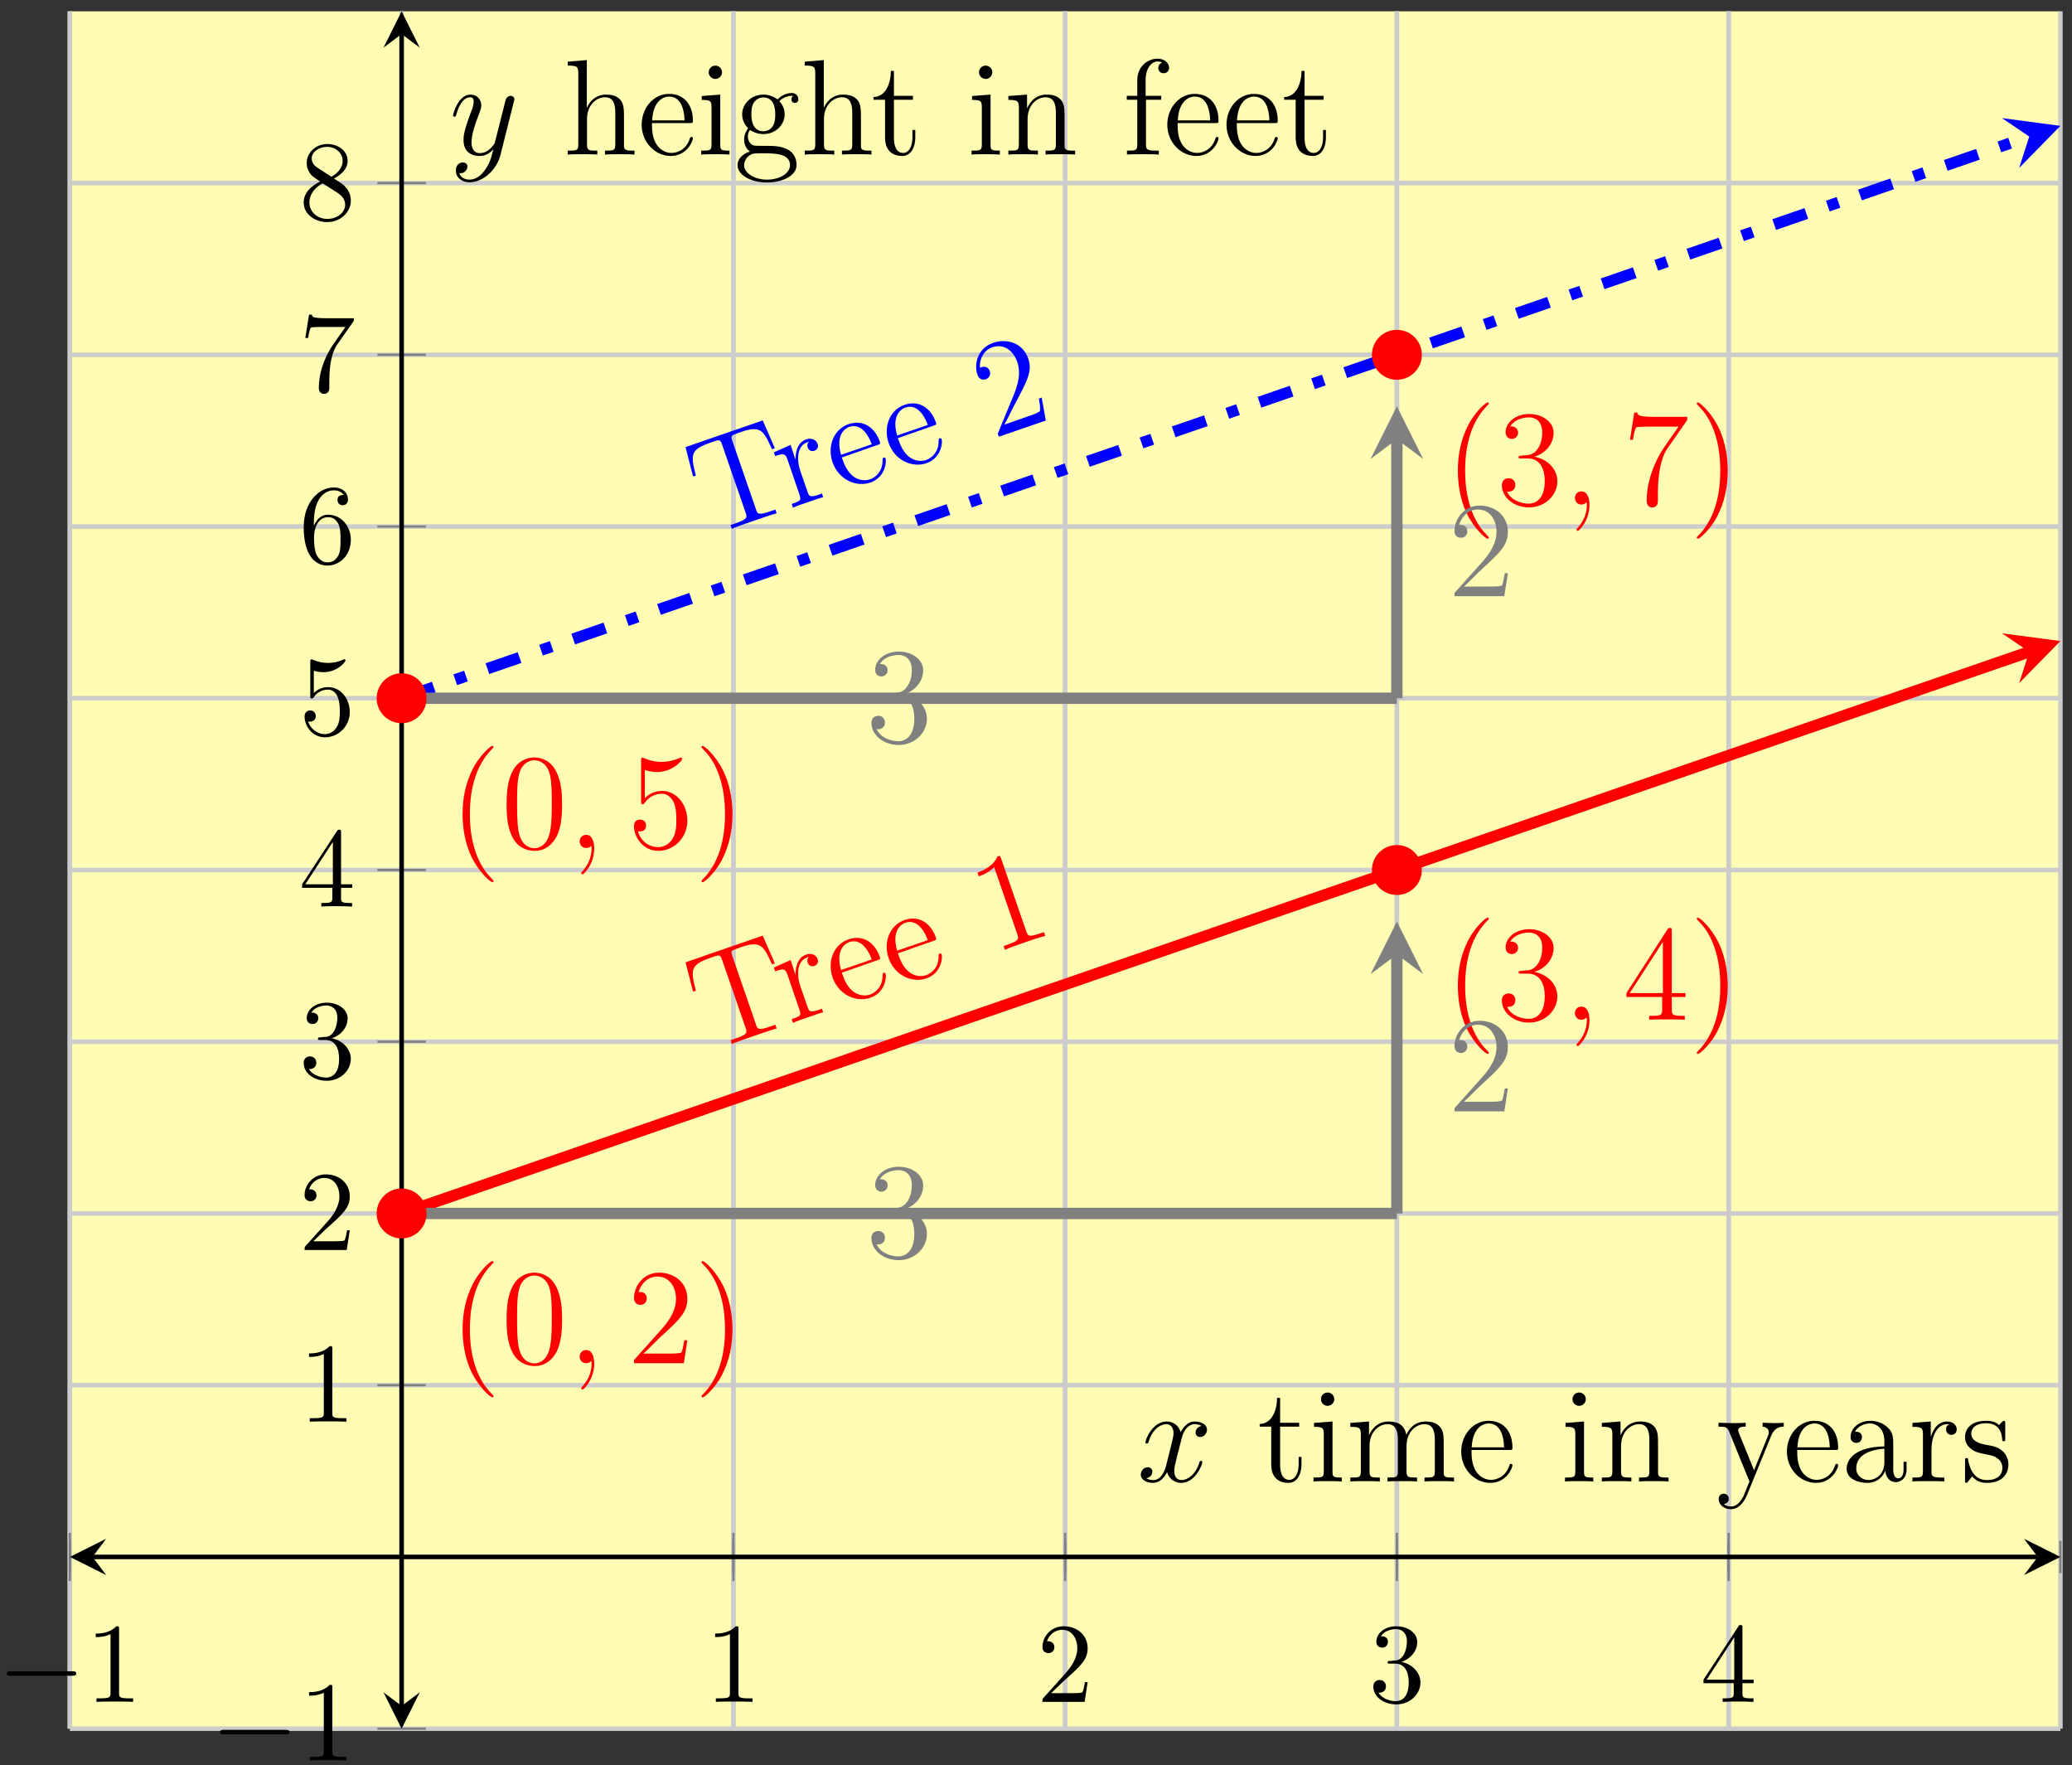 <?xml version="1.0" encoding="UTF-8"?>
<svg xmlns="http://www.w3.org/2000/svg" xmlns:xlink="http://www.w3.org/1999/xlink" width="182pt" height="155pt" viewBox="0 0 182 155" version="1.1">
<rect x="0" y="0" width="182" height="155" fill="#333333" stroke="none"/>
<defs>
<g>
<symbol overflow="visible" id="glyph0-0">
<path style="stroke:none;" d=""/>
</symbol>
<symbol overflow="visible" id="glyph0-1">
<path style="stroke:none;" d="M 6.562 -2.297 C 6.734 -2.297 6.922 -2.297 6.922 -2.5 C 6.922 -2.688 6.734 -2.688 6.562 -2.688 L 1.172 -2.688 C 1 -2.688 0.828 -2.688 0.828 -2.5 C 0.828 -2.297 1 -2.297 1.172 -2.297 Z M 6.562 -2.297 "/>
</symbol>
<symbol overflow="visible" id="glyph1-0">
<path style="stroke:none;" d=""/>
</symbol>
<symbol overflow="visible" id="glyph1-1">
<path style="stroke:none;" d="M 2.938 -6.375 C 2.938 -6.625 2.938 -6.641 2.703 -6.641 C 2.078 -6 1.203 -6 0.891 -6 L 0.891 -5.688 C 1.094 -5.688 1.672 -5.688 2.188 -5.953 L 2.188 -0.781 C 2.188 -0.422 2.156 -0.312 1.266 -0.312 L 0.953 -0.312 L 0.953 0 C 1.297 -0.031 2.156 -0.031 2.562 -0.031 C 2.953 -0.031 3.828 -0.031 4.172 0 L 4.172 -0.312 L 3.859 -0.312 C 2.953 -0.312 2.938 -0.422 2.938 -0.781 Z M 2.938 -6.375 "/>
</symbol>
<symbol overflow="visible" id="glyph1-2">
<path style="stroke:none;" d="M 1.266 -0.766 L 2.328 -1.797 C 3.875 -3.172 4.469 -3.703 4.469 -4.703 C 4.469 -5.844 3.578 -6.641 2.359 -6.641 C 1.234 -6.641 0.5 -5.719 0.5 -4.828 C 0.5 -4.281 1 -4.281 1.031 -4.281 C 1.203 -4.281 1.547 -4.391 1.547 -4.812 C 1.547 -5.062 1.359 -5.328 1.016 -5.328 C 0.938 -5.328 0.922 -5.328 0.891 -5.312 C 1.109 -5.969 1.656 -6.328 2.234 -6.328 C 3.141 -6.328 3.562 -5.516 3.562 -4.703 C 3.562 -3.906 3.078 -3.125 2.516 -2.5 L 0.609 -0.375 C 0.5 -0.266 0.5 -0.234 0.5 0 L 4.203 0 L 4.469 -1.734 L 4.234 -1.734 C 4.172 -1.438 4.109 -1 4 -0.844 C 3.938 -0.766 3.281 -0.766 3.062 -0.766 Z M 1.266 -0.766 "/>
</symbol>
<symbol overflow="visible" id="glyph1-3">
<path style="stroke:none;" d="M 2.891 -3.516 C 3.703 -3.781 4.281 -4.469 4.281 -5.266 C 4.281 -6.078 3.406 -6.641 2.453 -6.641 C 1.453 -6.641 0.688 -6.047 0.688 -5.281 C 0.688 -4.953 0.906 -4.766 1.203 -4.766 C 1.5 -4.766 1.703 -4.984 1.703 -5.281 C 1.703 -5.766 1.234 -5.766 1.094 -5.766 C 1.391 -6.266 2.047 -6.391 2.406 -6.391 C 2.828 -6.391 3.375 -6.172 3.375 -5.281 C 3.375 -5.156 3.344 -4.578 3.094 -4.141 C 2.797 -3.656 2.453 -3.625 2.203 -3.625 C 2.125 -3.609 1.891 -3.594 1.812 -3.594 C 1.734 -3.578 1.672 -3.562 1.672 -3.469 C 1.672 -3.359 1.734 -3.359 1.906 -3.359 L 2.344 -3.359 C 3.156 -3.359 3.531 -2.688 3.531 -1.703 C 3.531 -0.344 2.844 -0.062 2.406 -0.062 C 1.969 -0.062 1.219 -0.234 0.875 -0.812 C 1.219 -0.766 1.531 -0.984 1.531 -1.359 C 1.531 -1.719 1.266 -1.922 0.984 -1.922 C 0.734 -1.922 0.422 -1.781 0.422 -1.344 C 0.422 -0.438 1.344 0.219 2.438 0.219 C 3.656 0.219 4.562 -0.688 4.562 -1.703 C 4.562 -2.516 3.922 -3.297 2.891 -3.516 Z M 2.891 -3.516 "/>
</symbol>
<symbol overflow="visible" id="glyph1-4">
<path style="stroke:none;" d="M 2.938 -1.641 L 2.938 -0.781 C 2.938 -0.422 2.906 -0.312 2.172 -0.312 L 1.969 -0.312 L 1.969 0 C 2.375 -0.031 2.891 -0.031 3.312 -0.031 C 3.734 -0.031 4.25 -0.031 4.672 0 L 4.672 -0.312 L 4.453 -0.312 C 3.719 -0.312 3.703 -0.422 3.703 -0.781 L 3.703 -1.641 L 4.688 -1.641 L 4.688 -1.953 L 3.703 -1.953 L 3.703 -6.484 C 3.703 -6.688 3.703 -6.75 3.531 -6.75 C 3.453 -6.75 3.422 -6.75 3.344 -6.625 L 0.281 -1.953 L 0.281 -1.641 Z M 2.984 -1.953 L 0.562 -1.953 L 2.984 -5.672 Z M 2.984 -1.953 "/>
</symbol>
<symbol overflow="visible" id="glyph1-5">
<path style="stroke:none;" d="M 4.469 -2 C 4.469 -3.188 3.656 -4.188 2.578 -4.188 C 2.109 -4.188 1.672 -4.031 1.312 -3.672 L 1.312 -5.625 C 1.516 -5.562 1.844 -5.5 2.156 -5.5 C 3.391 -5.5 4.094 -6.406 4.094 -6.531 C 4.094 -6.594 4.062 -6.641 3.984 -6.641 C 3.984 -6.641 3.953 -6.641 3.906 -6.609 C 3.703 -6.516 3.219 -6.312 2.547 -6.312 C 2.156 -6.312 1.688 -6.391 1.219 -6.594 C 1.141 -6.625 1.125 -6.625 1.109 -6.625 C 1 -6.625 1 -6.547 1 -6.391 L 1 -3.438 C 1 -3.266 1 -3.188 1.141 -3.188 C 1.219 -3.188 1.234 -3.203 1.281 -3.266 C 1.391 -3.422 1.75 -3.969 2.562 -3.969 C 3.078 -3.969 3.328 -3.516 3.406 -3.328 C 3.562 -2.953 3.594 -2.578 3.594 -2.078 C 3.594 -1.719 3.594 -1.125 3.344 -0.703 C 3.109 -0.312 2.734 -0.062 2.281 -0.062 C 1.562 -0.062 0.984 -0.594 0.812 -1.172 C 0.844 -1.172 0.875 -1.156 0.984 -1.156 C 1.312 -1.156 1.484 -1.406 1.484 -1.641 C 1.484 -1.891 1.312 -2.141 0.984 -2.141 C 0.844 -2.141 0.5 -2.062 0.5 -1.609 C 0.5 -0.75 1.188 0.219 2.297 0.219 C 3.453 0.219 4.469 -0.734 4.469 -2 Z M 4.469 -2 "/>
</symbol>
<symbol overflow="visible" id="glyph1-6">
<path style="stroke:none;" d="M 1.312 -3.266 L 1.312 -3.516 C 1.312 -6.031 2.547 -6.391 3.062 -6.391 C 3.297 -6.391 3.719 -6.328 3.938 -5.984 C 3.781 -5.984 3.391 -5.984 3.391 -5.547 C 3.391 -5.234 3.625 -5.078 3.844 -5.078 C 4 -5.078 4.312 -5.172 4.312 -5.562 C 4.312 -6.156 3.875 -6.641 3.047 -6.641 C 1.766 -6.641 0.422 -5.359 0.422 -3.156 C 0.422 -0.484 1.578 0.219 2.5 0.219 C 3.609 0.219 4.562 -0.719 4.562 -2.031 C 4.562 -3.297 3.672 -4.25 2.562 -4.25 C 1.891 -4.25 1.516 -3.75 1.312 -3.266 Z M 2.5 -0.062 C 1.875 -0.062 1.578 -0.656 1.516 -0.812 C 1.328 -1.281 1.328 -2.078 1.328 -2.25 C 1.328 -3.031 1.656 -4.031 2.547 -4.031 C 2.719 -4.031 3.172 -4.031 3.484 -3.406 C 3.656 -3.047 3.656 -2.531 3.656 -2.047 C 3.656 -1.562 3.656 -1.062 3.484 -0.703 C 3.188 -0.109 2.734 -0.062 2.5 -0.062 Z M 2.5 -0.062 "/>
</symbol>
<symbol overflow="visible" id="glyph1-7">
<path style="stroke:none;" d="M 4.75 -6.078 C 4.828 -6.188 4.828 -6.203 4.828 -6.422 L 2.406 -6.422 C 1.203 -6.422 1.172 -6.547 1.141 -6.734 L 0.891 -6.734 L 0.562 -4.688 L 0.812 -4.688 C 0.844 -4.844 0.922 -5.469 1.062 -5.594 C 1.125 -5.656 1.906 -5.656 2.031 -5.656 L 4.094 -5.656 C 3.984 -5.5 3.203 -4.406 2.984 -4.078 C 2.078 -2.734 1.75 -1.344 1.75 -0.328 C 1.75 -0.234 1.75 0.219 2.219 0.219 C 2.672 0.219 2.672 -0.234 2.672 -0.328 L 2.672 -0.844 C 2.672 -1.391 2.703 -1.938 2.781 -2.469 C 2.828 -2.703 2.953 -3.562 3.406 -4.172 Z M 4.75 -6.078 "/>
</symbol>
<symbol overflow="visible" id="glyph1-8">
<path style="stroke:none;" d="M 1.625 -4.562 C 1.172 -4.859 1.125 -5.188 1.125 -5.359 C 1.125 -5.969 1.781 -6.391 2.484 -6.391 C 3.203 -6.391 3.844 -5.875 3.844 -5.156 C 3.844 -4.578 3.453 -4.109 2.859 -3.766 Z M 3.078 -3.609 C 3.797 -3.984 4.281 -4.5 4.281 -5.156 C 4.281 -6.078 3.406 -6.641 2.5 -6.641 C 1.5 -6.641 0.688 -5.906 0.688 -4.969 C 0.688 -4.797 0.703 -4.344 1.125 -3.875 C 1.234 -3.766 1.609 -3.516 1.859 -3.344 C 1.281 -3.047 0.422 -2.5 0.422 -1.5 C 0.422 -0.453 1.438 0.219 2.484 0.219 C 3.609 0.219 4.562 -0.609 4.562 -1.672 C 4.562 -2.031 4.453 -2.484 4.062 -2.906 C 3.875 -3.109 3.719 -3.203 3.078 -3.609 Z M 2.078 -3.188 L 3.312 -2.406 C 3.594 -2.219 4.062 -1.922 4.062 -1.312 C 4.062 -0.578 3.312 -0.062 2.5 -0.062 C 1.641 -0.062 0.922 -0.672 0.922 -1.5 C 0.922 -2.078 1.234 -2.719 2.078 -3.188 Z M 2.078 -3.188 "/>
</symbol>
<symbol overflow="visible" id="glyph2-0">
<path style="stroke:none;" d=""/>
</symbol>
<symbol overflow="visible" id="glyph2-1">
<path style="stroke:none;" d="M 5.812 -7.781 L 4.75 -10.219 L -2.031 -7.875 L -1.375 -5.297 L -1.125 -5.375 C -1.594 -7.219 -1.625 -7.656 0.156 -8.266 C 0.359 -8.344 0.688 -8.453 0.781 -8.469 C 1.016 -8.5 1.078 -8.375 1.172 -8.109 L 3.25 -2.094 C 3.375 -1.703 3.438 -1.547 2.328 -1.172 L 1.922 -1.031 L 2.031 -0.703 C 2.375 -0.859 3.547 -1.266 3.969 -1.406 C 4.422 -1.562 5.594 -1.969 5.969 -2.062 L 5.859 -2.391 L 5.453 -2.25 C 4.344 -1.859 4.281 -2.016 4.156 -2.406 L 2.078 -8.422 C 1.984 -8.703 1.953 -8.828 2.141 -8.938 C 2.219 -8.984 2.547 -9.094 2.75 -9.172 C 4.562 -9.797 4.781 -9.406 5.562 -7.688 Z M 5.812 -7.781 "/>
</symbol>
<symbol overflow="visible" id="glyph2-2">
<path style="stroke:none;" d="M 2.484 -5.703 C 2.375 -6.047 1.969 -6.281 1.484 -6.109 C 0.531 -5.781 0.547 -4.594 0.547 -4.375 L 0.531 -4.359 L 0.109 -5.625 L -1.359 -4.969 L -1.25 -4.641 C -0.469 -4.906 -0.344 -4.859 -0.156 -4.312 L 0.891 -1.25 C 1.078 -0.734 0.938 -0.688 0.203 -0.438 L 0.312 -0.109 C 0.625 -0.25 1.234 -0.469 1.578 -0.578 C 1.891 -0.688 2.688 -0.969 2.969 -1.031 L 2.859 -1.359 L 2.625 -1.266 C 1.797 -0.984 1.734 -1.109 1.594 -1.516 L 0.984 -3.281 C 0.594 -4.391 0.703 -5.562 1.578 -5.859 C 1.672 -5.891 1.688 -5.891 1.734 -5.906 C 1.656 -5.844 1.516 -5.703 1.609 -5.391 C 1.734 -5.062 2.031 -5.047 2.203 -5.109 C 2.422 -5.188 2.594 -5.406 2.484 -5.703 Z M 2.484 -5.703 "/>
</symbol>
<symbol overflow="visible" id="glyph2-3">
<path style="stroke:none;" d="M 4.141 -2.938 C 4.125 -3.016 4.047 -3.031 3.969 -3.016 C 3.891 -2.984 3.891 -2.922 3.875 -2.844 C 3.906 -1.797 3.25 -1.281 2.781 -1.109 C 2.297 -0.953 1.047 -0.859 0.375 -2.812 L 0.297 -3.031 L 3.422 -4.125 C 3.672 -4.203 3.703 -4.219 3.625 -4.438 C 3.234 -5.578 2.234 -6.422 0.875 -5.953 C -0.422 -5.5 -1 -4.016 -0.516 -2.609 C 0 -1.109 1.531 -0.391 2.797 -0.828 C 4.141 -1.281 4.234 -2.703 4.141 -2.938 Z M 2.922 -4.188 L 0.234 -3.266 C -0.297 -5.078 0.641 -5.609 0.953 -5.719 C 2.172 -6.125 2.797 -4.562 2.922 -4.188 Z M 2.922 -4.188 "/>
</symbol>
<symbol overflow="visible" id="glyph2-4">
<path style="stroke:none;" d="M 4.641 -1.594 L 4.531 -1.922 L 4.172 -1.812 C 3.188 -1.469 3.109 -1.578 2.969 -2 L 0.766 -8.375 C 0.672 -8.641 0.672 -8.641 0.438 -8.562 C 0.281 -8.172 -0.141 -7.562 -1.312 -7.156 L -1.203 -6.828 C -0.953 -6.906 -0.375 -7.109 0.156 -7.625 L 2.188 -1.734 C 2.328 -1.312 2.328 -1.172 1.344 -0.828 L 0.984 -0.703 L 1.094 -0.375 C 1.391 -0.516 2.484 -0.891 2.859 -1.031 C 3.234 -1.156 4.312 -1.531 4.641 -1.594 Z M 4.641 -1.594 "/>
</symbol>
<symbol overflow="visible" id="glyph2-5">
<path style="stroke:none;" d="M 4.328 -3.625 L 4.078 -3.531 C 4.109 -3.344 4.234 -2.688 4.172 -2.453 C 4.141 -2.328 3.484 -2.094 3.141 -1.984 L 1.047 -1.25 C 1.281 -1.625 1.719 -2.594 1.922 -2.953 C 3.078 -5.141 3.531 -5.938 3.141 -7.062 C 2.688 -8.359 1.344 -8.875 0.031 -8.422 C -1.266 -7.969 -1.656 -6.594 -1.312 -5.625 C -1.109 -5.047 -0.625 -5.219 -0.578 -5.234 C -0.344 -5.312 -0.109 -5.578 -0.234 -5.953 C -0.344 -6.266 -0.641 -6.406 -0.953 -6.297 C -1.062 -6.266 -1.094 -6.25 -1.094 -6.234 C -1.156 -7.062 -0.734 -7.797 0.016 -8.047 C 0.969 -8.375 1.828 -7.781 2.188 -6.734 C 2.516 -5.781 2.25 -4.766 1.859 -3.828 L 0.469 -0.453 L 0.562 -0.188 L 4.688 -1.609 Z M 4.328 -3.625 "/>
</symbol>
<symbol overflow="visible" id="glyph3-0">
<path style="stroke:none;" d=""/>
</symbol>
<symbol overflow="visible" id="glyph3-1">
<path style="stroke:none;" d="M 3.891 2.906 C 3.891 2.875 3.891 2.844 3.688 2.641 C 2.484 1.438 1.812 -0.531 1.812 -2.969 C 1.812 -5.297 2.375 -7.297 3.766 -8.703 C 3.891 -8.812 3.891 -8.828 3.891 -8.875 C 3.891 -8.938 3.828 -8.969 3.781 -8.969 C 3.625 -8.969 2.641 -8.109 2.062 -6.938 C 1.453 -5.719 1.172 -4.453 1.172 -2.969 C 1.172 -1.906 1.344 -0.484 1.953 0.781 C 2.672 2.219 3.641 3 3.781 3 C 3.828 3 3.891 2.969 3.891 2.906 Z M 3.891 2.906 "/>
</symbol>
<symbol overflow="visible" id="glyph3-2">
<path style="stroke:none;" d="M 5.359 -3.828 C 5.359 -4.812 5.297 -5.781 4.859 -6.688 C 4.375 -7.688 3.516 -7.953 2.922 -7.953 C 2.234 -7.953 1.391 -7.609 0.938 -6.609 C 0.609 -5.859 0.484 -5.109 0.484 -3.828 C 0.484 -2.672 0.578 -1.797 1 -0.938 C 1.469 -0.031 2.297 0.25 2.922 0.25 C 3.953 0.25 4.547 -0.375 4.906 -1.062 C 5.328 -1.953 5.359 -3.125 5.359 -3.828 Z M 2.922 0.016 C 2.531 0.016 1.75 -0.203 1.531 -1.5 C 1.406 -2.219 1.406 -3.125 1.406 -3.969 C 1.406 -4.953 1.406 -5.828 1.594 -6.531 C 1.797 -7.344 2.406 -7.703 2.922 -7.703 C 3.375 -7.703 4.062 -7.438 4.297 -6.406 C 4.453 -5.719 4.453 -4.781 4.453 -3.969 C 4.453 -3.172 4.453 -2.266 4.312 -1.531 C 4.094 -0.219 3.328 0.016 2.922 0.016 Z M 2.922 0.016 "/>
</symbol>
<symbol overflow="visible" id="glyph3-3">
<path style="stroke:none;" d="M 5.266 -2.016 L 5 -2.016 C 4.953 -1.812 4.859 -1.141 4.75 -0.953 C 4.656 -0.844 3.984 -0.844 3.625 -0.844 L 1.406 -0.844 C 1.734 -1.125 2.469 -1.891 2.766 -2.172 C 4.594 -3.844 5.266 -4.469 5.266 -5.656 C 5.266 -7.031 4.172 -7.953 2.781 -7.953 C 1.406 -7.953 0.578 -6.766 0.578 -5.734 C 0.578 -5.125 1.109 -5.125 1.141 -5.125 C 1.406 -5.125 1.703 -5.312 1.703 -5.688 C 1.703 -6.031 1.484 -6.25 1.141 -6.25 C 1.047 -6.25 1.016 -6.25 0.984 -6.234 C 1.203 -7.047 1.859 -7.609 2.625 -7.609 C 3.641 -7.609 4.266 -6.75 4.266 -5.656 C 4.266 -4.641 3.688 -3.75 3 -2.984 L 0.578 -0.281 L 0.578 0 L 4.953 0 Z M 5.266 -2.016 "/>
</symbol>
<symbol overflow="visible" id="glyph3-4">
<path style="stroke:none;" d="M 3.375 -2.969 C 3.375 -3.891 3.25 -5.359 2.578 -6.75 C 1.875 -8.188 0.891 -8.969 0.766 -8.969 C 0.719 -8.969 0.656 -8.938 0.656 -8.875 C 0.656 -8.828 0.656 -8.812 0.859 -8.609 C 2.062 -7.406 2.719 -5.422 2.719 -2.984 C 2.719 -0.672 2.156 1.328 0.781 2.734 C 0.656 2.844 0.656 2.875 0.656 2.906 C 0.656 2.969 0.719 3 0.766 3 C 0.922 3 1.906 2.141 2.484 0.969 C 3.094 -0.25 3.375 -1.547 3.375 -2.969 Z M 3.375 -2.969 "/>
</symbol>
<symbol overflow="visible" id="glyph3-5">
<path style="stroke:none;" d="M 2.203 -4.297 C 2 -4.281 1.953 -4.266 1.953 -4.156 C 1.953 -4.047 2.016 -4.047 2.219 -4.047 L 2.766 -4.047 C 3.797 -4.047 4.25 -3.203 4.25 -2.062 C 4.25 -0.484 3.438 -0.078 2.844 -0.078 C 2.266 -0.078 1.297 -0.344 0.938 -1.141 C 1.328 -1.078 1.672 -1.297 1.672 -1.719 C 1.672 -2.062 1.422 -2.312 1.094 -2.312 C 0.797 -2.312 0.484 -2.141 0.484 -1.688 C 0.484 -0.625 1.547 0.25 2.875 0.25 C 4.297 0.25 5.359 -0.844 5.359 -2.047 C 5.359 -3.141 4.469 -4 3.328 -4.203 C 4.359 -4.5 5.031 -5.375 5.031 -6.312 C 5.031 -7.25 4.047 -7.953 2.891 -7.953 C 1.703 -7.953 0.812 -7.219 0.812 -6.344 C 0.812 -5.875 1.188 -5.766 1.359 -5.766 C 1.609 -5.766 1.906 -5.953 1.906 -6.312 C 1.906 -6.688 1.609 -6.859 1.344 -6.859 C 1.281 -6.859 1.25 -6.859 1.219 -6.844 C 1.672 -7.656 2.797 -7.656 2.859 -7.656 C 3.25 -7.656 4.031 -7.484 4.031 -6.312 C 4.031 -6.078 4 -5.422 3.641 -4.906 C 3.281 -4.375 2.875 -4.344 2.562 -4.328 Z M 2.203 -4.297 "/>
</symbol>
<symbol overflow="visible" id="glyph3-6">
<path style="stroke:none;" d="M 4.312 -7.781 C 4.312 -8.016 4.312 -8.062 4.141 -8.062 C 4.047 -8.062 4.016 -8.062 3.922 -7.922 L 0.328 -2.344 L 0.328 -2 L 3.469 -2 L 3.469 -0.906 C 3.469 -0.469 3.438 -0.344 2.562 -0.344 L 2.328 -0.344 L 2.328 0 C 2.609 -0.031 3.547 -0.031 3.891 -0.031 C 4.219 -0.031 5.172 -0.031 5.453 0 L 5.453 -0.344 L 5.219 -0.344 C 4.344 -0.344 4.312 -0.469 4.312 -0.906 L 4.312 -2 L 5.516 -2 L 5.516 -2.344 L 4.312 -2.344 Z M 3.531 -6.844 L 3.531 -2.344 L 0.625 -2.344 Z M 3.531 -6.844 "/>
</symbol>
<symbol overflow="visible" id="glyph3-7">
<path style="stroke:none;" d="M 1.531 -6.844 C 2.047 -6.688 2.469 -6.672 2.594 -6.672 C 3.938 -6.672 4.812 -7.656 4.812 -7.828 C 4.812 -7.875 4.781 -7.938 4.703 -7.938 C 4.688 -7.938 4.656 -7.938 4.547 -7.891 C 3.891 -7.609 3.312 -7.562 3 -7.562 C 2.219 -7.562 1.656 -7.812 1.422 -7.906 C 1.344 -7.938 1.312 -7.938 1.297 -7.938 C 1.203 -7.938 1.203 -7.859 1.203 -7.672 L 1.203 -4.125 C 1.203 -3.906 1.203 -3.844 1.344 -3.844 C 1.406 -3.844 1.422 -3.844 1.547 -4 C 1.875 -4.484 2.438 -4.766 3.031 -4.766 C 3.672 -4.766 3.984 -4.188 4.078 -3.984 C 4.281 -3.516 4.297 -2.922 4.297 -2.469 C 4.297 -2.016 4.297 -1.344 3.953 -0.797 C 3.688 -0.375 3.234 -0.078 2.703 -0.078 C 1.906 -0.078 1.141 -0.609 0.922 -1.484 C 0.984 -1.453 1.047 -1.453 1.109 -1.453 C 1.312 -1.453 1.641 -1.562 1.641 -1.969 C 1.641 -2.312 1.406 -2.5 1.109 -2.5 C 0.891 -2.5 0.578 -2.391 0.578 -1.922 C 0.578 -0.906 1.406 0.25 2.719 0.25 C 4.078 0.25 5.266 -0.891 5.266 -2.406 C 5.266 -3.828 4.297 -5.016 3.047 -5.016 C 2.359 -5.016 1.844 -4.703 1.531 -4.375 Z M 1.531 -6.844 "/>
</symbol>
<symbol overflow="visible" id="glyph3-8">
<path style="stroke:none;" d="M 5.672 -7.422 L 5.672 -7.703 L 2.797 -7.703 C 1.344 -7.703 1.328 -7.859 1.281 -8.078 L 1.016 -8.078 L 0.641 -5.688 L 0.906 -5.688 C 0.938 -5.906 1.047 -6.641 1.203 -6.781 C 1.297 -6.844 2.203 -6.844 2.359 -6.844 L 4.906 -6.844 L 3.641 -5.031 C 3.312 -4.562 2.109 -2.609 2.109 -0.359 C 2.109 -0.234 2.109 0.25 2.594 0.25 C 3.094 0.25 3.094 -0.219 3.094 -0.375 L 3.094 -0.969 C 3.094 -2.75 3.375 -4.141 3.938 -4.938 Z M 5.672 -7.422 "/>
</symbol>
<symbol overflow="visible" id="glyph4-0">
<path style="stroke:none;" d=""/>
</symbol>
<symbol overflow="visible" id="glyph4-1">
<path style="stroke:none;" d="M 2.328 0.047 C 2.328 -0.641 2.109 -1.156 1.609 -1.156 C 1.234 -1.156 1.047 -0.844 1.047 -0.578 C 1.047 -0.328 1.219 0 1.625 0 C 1.781 0 1.906 -0.047 2.016 -0.156 C 2.047 -0.172 2.062 -0.172 2.062 -0.172 C 2.094 -0.172 2.094 -0.016 2.094 0.047 C 2.094 0.438 2.016 1.219 1.328 2 C 1.188 2.141 1.188 2.156 1.188 2.188 C 1.188 2.25 1.25 2.312 1.312 2.312 C 1.406 2.312 2.328 1.422 2.328 0.047 Z M 2.328 0.047 "/>
</symbol>
<symbol overflow="visible" id="glyph4-2">
<path style="stroke:none;" d="M 5.672 -4.875 C 5.281 -4.812 5.141 -4.516 5.141 -4.297 C 5.141 -4 5.359 -3.906 5.531 -3.906 C 5.891 -3.906 6.141 -4.219 6.141 -4.547 C 6.141 -5.047 5.562 -5.266 5.062 -5.266 C 4.344 -5.266 3.938 -4.547 3.828 -4.328 C 3.547 -5.219 2.812 -5.266 2.594 -5.266 C 1.375 -5.266 0.734 -3.703 0.734 -3.438 C 0.734 -3.391 0.781 -3.328 0.859 -3.328 C 0.953 -3.328 0.984 -3.406 1 -3.453 C 1.406 -4.781 2.219 -5.031 2.562 -5.031 C 3.094 -5.031 3.203 -4.531 3.203 -4.25 C 3.203 -3.984 3.125 -3.703 2.984 -3.125 L 2.578 -1.5 C 2.406 -0.781 2.062 -0.125 1.422 -0.125 C 1.359 -0.125 1.062 -0.125 0.812 -0.281 C 1.25 -0.359 1.344 -0.719 1.344 -0.859 C 1.344 -1.094 1.156 -1.25 0.938 -1.25 C 0.641 -1.25 0.328 -0.984 0.328 -0.609 C 0.328 -0.109 0.891 0.125 1.406 0.125 C 1.984 0.125 2.391 -0.328 2.641 -0.828 C 2.828 -0.125 3.438 0.125 3.875 0.125 C 5.094 0.125 5.734 -1.453 5.734 -1.703 C 5.734 -1.766 5.688 -1.812 5.625 -1.812 C 5.516 -1.812 5.5 -1.75 5.469 -1.656 C 5.141 -0.609 4.453 -0.125 3.906 -0.125 C 3.484 -0.125 3.266 -0.438 3.266 -0.922 C 3.266 -1.188 3.312 -1.375 3.5 -2.156 L 3.922 -3.797 C 4.094 -4.5 4.5 -5.031 5.062 -5.031 C 5.078 -5.031 5.422 -5.031 5.672 -4.875 Z M 5.672 -4.875 "/>
</symbol>
<symbol overflow="visible" id="glyph4-3">
<path style="stroke:none;" d="M 3.141 1.344 C 2.828 1.797 2.359 2.203 1.766 2.203 C 1.625 2.203 1.047 2.172 0.875 1.625 C 0.906 1.641 0.969 1.641 0.984 1.641 C 1.344 1.641 1.594 1.328 1.594 1.047 C 1.594 0.781 1.359 0.688 1.188 0.688 C 0.984 0.688 0.578 0.828 0.578 1.406 C 0.578 2.016 1.094 2.438 1.766 2.438 C 2.969 2.438 4.172 1.344 4.5 0.016 L 5.672 -4.656 C 5.688 -4.703 5.719 -4.781 5.719 -4.859 C 5.719 -5.031 5.562 -5.156 5.391 -5.156 C 5.281 -5.156 5.031 -5.109 4.938 -4.75 L 4.047 -1.234 C 4 -1.016 4 -0.984 3.891 -0.859 C 3.656 -0.531 3.266 -0.125 2.688 -0.125 C 2.016 -0.125 1.953 -0.781 1.953 -1.094 C 1.953 -1.781 2.281 -2.703 2.609 -3.562 C 2.734 -3.906 2.812 -4.078 2.812 -4.312 C 2.812 -4.812 2.453 -5.266 1.859 -5.266 C 0.766 -5.266 0.328 -3.531 0.328 -3.438 C 0.328 -3.391 0.375 -3.328 0.453 -3.328 C 0.562 -3.328 0.578 -3.375 0.625 -3.547 C 0.906 -4.547 1.359 -5.031 1.828 -5.031 C 1.938 -5.031 2.141 -5.031 2.141 -4.641 C 2.141 -4.328 2.016 -3.984 1.828 -3.531 C 1.25 -1.953 1.25 -1.562 1.25 -1.281 C 1.25 -0.141 2.062 0.125 2.656 0.125 C 3 0.125 3.438 0.016 3.844 -0.438 L 3.859 -0.422 C 3.688 0.281 3.562 0.75 3.141 1.344 Z M 3.141 1.344 "/>
</symbol>
<symbol overflow="visible" id="glyph5-0">
<path style="stroke:none;" d=""/>
</symbol>
<symbol overflow="visible" id="glyph5-1">
<path style="stroke:none;" d="M 3.891 -1.484 L 3.891 -2.156 L 3.641 -2.156 L 3.641 -1.5 C 3.641 -0.641 3.281 -0.141 2.828 -0.141 C 2.016 -0.141 2.016 -1.25 2.016 -1.453 L 2.016 -4.812 L 3.688 -4.812 L 3.688 -5.156 L 2.016 -5.156 L 2.016 -7.344 L 1.75 -7.344 C 1.734 -6.234 1.297 -5.078 0.219 -5.047 L 0.219 -4.812 L 1.234 -4.812 L 1.234 -1.484 C 1.234 -0.156 2.109 0.125 2.75 0.125 C 3.5 0.125 3.891 -0.625 3.891 -1.484 Z M 3.891 -1.484 "/>
</symbol>
<symbol overflow="visible" id="glyph5-2">
<path style="stroke:none;" d="M 2.875 0 L 2.875 -0.344 C 2.109 -0.344 2.062 -0.406 2.062 -0.875 L 2.062 -5.266 L 0.438 -5.141 L 0.438 -4.797 C 1.188 -4.797 1.297 -4.719 1.297 -4.141 L 1.297 -0.891 C 1.297 -0.344 1.172 -0.344 0.391 -0.344 L 0.391 0 C 0.734 -0.031 1.297 -0.031 1.656 -0.031 C 1.781 -0.031 2.469 -0.031 2.875 0 Z M 2.219 -7.219 C 2.219 -7.578 1.922 -7.812 1.641 -7.812 C 1.297 -7.812 1.047 -7.547 1.047 -7.219 C 1.047 -6.906 1.312 -6.641 1.625 -6.641 C 1.984 -6.641 2.219 -6.938 2.219 -7.219 Z M 2.219 -7.219 "/>
</symbol>
<symbol overflow="visible" id="glyph5-3">
<path style="stroke:none;" d="M 9.484 0 L 9.484 -0.344 C 8.875 -0.344 8.578 -0.344 8.578 -0.703 L 8.578 -2.906 C 8.578 -4.016 8.578 -4.344 8.297 -4.734 C 7.953 -5.203 7.391 -5.266 6.984 -5.266 C 5.984 -5.266 5.484 -4.547 5.297 -4.094 C 5.125 -5.016 4.484 -5.266 3.734 -5.266 C 2.562 -5.266 2.109 -4.281 2.016 -4.047 L 2.016 -5.266 L 0.375 -5.141 L 0.375 -4.797 C 1.188 -4.797 1.297 -4.703 1.297 -4.125 L 1.297 -0.891 C 1.297 -0.344 1.156 -0.344 0.375 -0.344 L 0.375 0 C 0.688 -0.031 1.344 -0.031 1.672 -0.031 C 2.016 -0.031 2.672 -0.031 2.969 0 L 2.969 -0.344 C 2.219 -0.344 2.062 -0.344 2.062 -0.891 L 2.062 -3.109 C 2.062 -4.359 2.891 -5.031 3.641 -5.031 C 4.375 -5.031 4.547 -4.422 4.547 -3.688 L 4.547 -0.891 C 4.547 -0.344 4.406 -0.344 3.641 -0.344 L 3.641 0 C 3.938 -0.031 4.594 -0.031 4.922 -0.031 C 5.266 -0.031 5.922 -0.031 6.234 0 L 6.234 -0.344 C 5.469 -0.344 5.312 -0.344 5.312 -0.891 L 5.312 -3.109 C 5.312 -4.359 6.141 -5.031 6.891 -5.031 C 7.625 -5.031 7.797 -4.422 7.797 -3.688 L 7.797 -0.891 C 7.797 -0.344 7.656 -0.344 6.891 -0.344 L 6.891 0 C 7.203 -0.031 7.844 -0.031 8.172 -0.031 C 8.516 -0.031 9.172 -0.031 9.484 0 Z M 9.484 0 "/>
</symbol>
<symbol overflow="visible" id="glyph5-4">
<path style="stroke:none;" d="M 4.859 -1.422 C 4.859 -1.5 4.812 -1.547 4.734 -1.547 C 4.641 -1.547 4.609 -1.484 4.594 -1.422 C 4.281 -0.422 3.484 -0.141 2.969 -0.141 C 2.469 -0.141 1.266 -0.484 1.266 -2.547 L 1.266 -2.766 L 4.578 -2.766 C 4.844 -2.766 4.859 -2.766 4.859 -3 C 4.859 -4.203 4.219 -5.328 2.766 -5.328 C 1.406 -5.328 0.359 -4.094 0.359 -2.625 C 0.359 -1.047 1.578 0.125 2.906 0.125 C 4.328 0.125 4.859 -1.172 4.859 -1.422 Z M 4.125 -3 L 1.281 -3 C 1.375 -4.875 2.422 -5.094 2.766 -5.094 C 4.047 -5.094 4.109 -3.406 4.125 -3 Z M 4.125 -3 "/>
</symbol>
<symbol overflow="visible" id="glyph5-5">
<path style="stroke:none;" d="M 6.234 0 L 6.234 -0.344 C 5.625 -0.344 5.328 -0.344 5.312 -0.703 L 5.312 -2.906 C 5.312 -4.016 5.312 -4.344 5.047 -4.734 C 4.703 -5.203 4.141 -5.266 3.734 -5.266 C 2.562 -5.266 2.109 -4.281 2.016 -4.047 L 2.016 -5.266 L 0.375 -5.141 L 0.375 -4.797 C 1.188 -4.797 1.297 -4.703 1.297 -4.125 L 1.297 -0.891 C 1.297 -0.344 1.156 -0.344 0.375 -0.344 L 0.375 0 C 0.688 -0.031 1.344 -0.031 1.672 -0.031 C 2.016 -0.031 2.672 -0.031 2.969 0 L 2.969 -0.344 C 2.219 -0.344 2.062 -0.344 2.062 -0.891 L 2.062 -3.109 C 2.062 -4.359 2.891 -5.031 3.641 -5.031 C 4.375 -5.031 4.547 -4.422 4.547 -3.688 L 4.547 -0.891 C 4.547 -0.344 4.406 -0.344 3.641 -0.344 L 3.641 0 C 3.938 -0.031 4.594 -0.031 4.922 -0.031 C 5.266 -0.031 5.922 -0.031 6.234 0 Z M 6.234 0 "/>
</symbol>
<symbol overflow="visible" id="glyph5-6">
<path style="stroke:none;" d="M 5.953 -4.812 L 5.953 -5.156 C 5.609 -5.125 5.438 -5.125 5.062 -5.125 L 4.094 -5.156 L 4.094 -4.812 C 4.531 -4.781 4.641 -4.5 4.641 -4.297 C 4.641 -4.188 4.609 -4.125 4.562 -4 L 3.344 -0.984 L 2.016 -4.25 C 1.953 -4.406 1.953 -4.5 1.953 -4.5 C 1.953 -4.812 2.359 -4.812 2.609 -4.812 L 2.609 -5.156 C 2.297 -5.125 1.703 -5.125 1.375 -5.125 L 0.219 -5.156 L 0.219 -4.812 C 0.906 -4.812 1 -4.75 1.156 -4.375 L 2.938 0 C 2.422 1.266 2.422 1.297 2.359 1.391 C 2.156 1.75 1.844 2.203 1.297 2.203 C 0.938 2.203 0.703 1.984 0.703 1.984 C 0.703 1.984 1.125 1.938 1.125 1.516 C 1.125 1.234 0.891 1.078 0.688 1.078 C 0.484 1.078 0.234 1.188 0.234 1.547 C 0.234 2 0.672 2.438 1.297 2.438 C 1.969 2.438 2.469 1.859 2.766 1.094 L 4.844 -4 C 5.156 -4.797 5.719 -4.812 5.953 -4.812 Z M 5.953 -4.812 "/>
</symbol>
<symbol overflow="visible" id="glyph5-7">
<path style="stroke:none;" d="M 5.672 -1.062 L 5.672 -1.734 L 5.406 -1.734 L 5.406 -1.062 C 5.406 -0.375 5.109 -0.281 4.953 -0.281 C 4.5 -0.281 4.5 -0.922 4.5 -1.094 L 4.5 -3.188 C 4.5 -3.844 4.5 -4.312 3.969 -4.781 C 3.547 -5.156 3.016 -5.328 2.484 -5.328 C 1.5 -5.328 0.75 -4.688 0.75 -3.906 C 0.75 -3.562 0.984 -3.391 1.25 -3.391 C 1.547 -3.391 1.75 -3.594 1.75 -3.891 C 1.75 -4.375 1.312 -4.375 1.141 -4.375 C 1.406 -4.875 1.984 -5.094 2.469 -5.094 C 3.016 -5.094 3.719 -4.641 3.719 -3.562 L 3.719 -3.078 C 1.312 -3.047 0.406 -2.047 0.406 -1.125 C 0.406 -0.172 1.5 0.125 2.234 0.125 C 3.031 0.125 3.562 -0.359 3.797 -0.938 C 3.844 -0.375 4.203 0.062 4.719 0.062 C 4.969 0.062 5.672 -0.109 5.672 -1.062 Z M 3.719 -1.688 C 3.719 -0.516 2.844 -0.125 2.328 -0.125 C 1.75 -0.125 1.25 -0.547 1.25 -1.125 C 1.25 -2.703 3.281 -2.844 3.719 -2.875 Z M 3.719 -1.688 "/>
</symbol>
<symbol overflow="visible" id="glyph5-8">
<path style="stroke:none;" d="M 4.219 -4.578 C 4.219 -4.938 3.891 -5.266 3.375 -5.266 C 2.359 -5.266 2.016 -4.172 1.953 -3.938 L 1.938 -3.938 L 1.938 -5.266 L 0.328 -5.141 L 0.328 -4.797 C 1.141 -4.797 1.25 -4.703 1.25 -4.125 L 1.25 -0.891 C 1.25 -0.344 1.109 -0.344 0.328 -0.344 L 0.328 0 C 0.672 -0.031 1.328 -0.031 1.688 -0.031 C 2.016 -0.031 2.859 -0.031 3.125 0 L 3.125 -0.344 L 2.891 -0.344 C 2.016 -0.344 2 -0.484 2 -0.906 L 2 -2.781 C 2 -3.938 2.469 -5.031 3.391 -5.031 C 3.484 -5.031 3.516 -5.031 3.562 -5.016 C 3.469 -4.969 3.281 -4.906 3.281 -4.578 C 3.281 -4.234 3.547 -4.094 3.734 -4.094 C 3.984 -4.094 4.219 -4.25 4.219 -4.578 Z M 4.219 -4.578 "/>
</symbol>
<symbol overflow="visible" id="glyph5-9">
<path style="stroke:none;" d="M 4.203 -1.516 C 4.203 -2.156 3.812 -2.547 3.703 -2.656 C 3.281 -3.031 2.953 -3.094 2.156 -3.234 C 1.812 -3.312 0.938 -3.484 0.938 -4.203 C 0.938 -4.562 1.188 -5.109 2.266 -5.109 C 3.562 -5.109 3.641 -4 3.656 -3.641 C 3.672 -3.531 3.75 -3.531 3.797 -3.531 C 3.922 -3.531 3.922 -3.594 3.922 -3.812 L 3.922 -5.062 C 3.922 -5.266 3.922 -5.328 3.797 -5.328 C 3.703 -5.328 3.484 -5.062 3.391 -4.953 C 3.031 -5.266 2.656 -5.328 2.266 -5.328 C 0.828 -5.328 0.391 -4.547 0.391 -3.891 C 0.391 -3.75 0.391 -3.328 0.844 -2.922 C 1.234 -2.578 1.641 -2.5 2.188 -2.391 C 2.844 -2.266 3 -2.219 3.297 -1.984 C 3.516 -1.812 3.672 -1.547 3.672 -1.203 C 3.672 -0.688 3.375 -0.125 2.312 -0.125 C 1.531 -0.125 0.953 -0.578 0.688 -1.766 C 0.641 -1.984 0.641 -2.016 0.641 -2.016 C 0.609 -2.062 0.562 -2.062 0.531 -2.062 C 0.391 -2.062 0.391 -2 0.391 -1.781 L 0.391 -0.156 C 0.391 0.062 0.391 0.125 0.516 0.125 C 0.578 0.125 0.578 0.109 0.781 -0.141 C 0.844 -0.234 0.844 -0.25 1.031 -0.438 C 1.484 0.125 2.125 0.125 2.328 0.125 C 3.578 0.125 4.203 -0.578 4.203 -1.516 Z M 4.203 -1.516 "/>
</symbol>
<symbol overflow="visible" id="glyph5-10">
<path style="stroke:none;" d="M 6.234 0 L 6.234 -0.344 C 5.625 -0.344 5.328 -0.344 5.312 -0.703 L 5.312 -2.906 C 5.312 -4.016 5.312 -4.344 5.047 -4.734 C 4.703 -5.203 4.141 -5.266 3.734 -5.266 C 2.703 -5.266 2.219 -4.5 2.062 -4.125 L 2.047 -4.125 L 2.047 -8.297 L 0.375 -8.156 L 0.375 -7.812 C 1.188 -7.812 1.297 -7.734 1.297 -7.141 L 1.297 -0.891 C 1.297 -0.344 1.156 -0.344 0.375 -0.344 L 0.375 0 C 0.688 -0.031 1.344 -0.031 1.672 -0.031 C 2.016 -0.031 2.672 -0.031 2.969 0 L 2.969 -0.344 C 2.219 -0.344 2.062 -0.344 2.062 -0.891 L 2.062 -3.109 C 2.062 -4.359 2.891 -5.031 3.641 -5.031 C 4.375 -5.031 4.547 -4.422 4.547 -3.688 L 4.547 -0.891 C 4.547 -0.344 4.406 -0.344 3.641 -0.344 L 3.641 0 C 3.938 -0.031 4.594 -0.031 4.922 -0.031 C 5.266 -0.031 5.922 -0.031 6.234 0 Z M 6.234 0 "/>
</symbol>
<symbol overflow="visible" id="glyph5-11">
<path style="stroke:none;" d="M 5.672 -4.859 C 5.672 -5.062 5.516 -5.406 5.094 -5.406 C 4.469 -5.406 4 -5.016 3.844 -4.844 C 3.484 -5.109 3.062 -5.266 2.609 -5.266 C 1.531 -5.266 0.734 -4.453 0.734 -3.531 C 0.734 -2.859 1.141 -2.422 1.266 -2.312 C 1.125 -2.125 0.906 -1.781 0.906 -1.312 C 0.906 -0.625 1.328 -0.328 1.422 -0.266 C 0.875 -0.109 0.328 0.328 0.328 0.938 C 0.328 1.766 1.453 2.453 2.922 2.453 C 4.344 2.453 5.516 1.812 5.516 0.922 C 5.516 0.625 5.438 -0.078 4.719 -0.453 C 4.109 -0.766 3.516 -0.766 2.484 -0.766 C 1.75 -0.766 1.672 -0.766 1.453 -0.984 C 1.344 -1.109 1.234 -1.344 1.234 -1.594 C 1.234 -1.797 1.297 -2 1.422 -2.156 C 1.984 -1.797 2.469 -1.797 2.594 -1.797 C 3.672 -1.797 4.469 -2.609 4.469 -3.531 C 4.469 -3.844 4.375 -4.297 4 -4.688 C 4.453 -5.156 5.016 -5.156 5.078 -5.156 C 5.125 -5.156 5.188 -5.156 5.234 -5.141 C 5.109 -5.094 5.062 -4.969 5.062 -4.844 C 5.062 -4.672 5.172 -4.531 5.359 -4.531 C 5.469 -4.531 5.672 -4.594 5.672 -4.859 Z M 3.641 -3.531 C 3.641 -3.328 3.641 -2.828 3.438 -2.516 C 3.219 -2.156 2.859 -2.047 2.609 -2.047 C 1.547 -2.047 1.547 -3.25 1.547 -3.531 C 1.547 -3.734 1.547 -4.234 1.75 -4.547 C 1.984 -4.906 2.344 -5.016 2.594 -5.016 C 3.641 -5.016 3.641 -3.812 3.641 -3.531 Z M 4.938 0.938 C 4.938 1.641 4.031 2.203 2.922 2.203 C 1.781 2.203 0.906 1.609 0.906 0.938 C 0.906 0.844 0.938 0.375 1.391 0.062 C 1.656 -0.109 1.75 -0.109 2.594 -0.109 C 3.578 -0.109 4.938 -0.109 4.938 0.938 Z M 4.938 0.938 "/>
</symbol>
<symbol overflow="visible" id="glyph5-12">
<path style="stroke:none;" d="M 4.094 -7.625 C 4.094 -8.062 3.656 -8.422 3.078 -8.422 C 2.25 -8.422 1.297 -7.766 1.297 -6.547 L 1.297 -5.156 L 0.375 -5.156 L 0.375 -4.812 L 1.297 -4.812 L 1.297 -0.891 C 1.297 -0.344 1.172 -0.344 0.391 -0.344 L 0.391 0 C 0.734 -0.031 1.391 -0.031 1.75 -0.031 C 2.062 -0.031 2.922 -0.031 3.188 0 L 3.188 -0.344 L 2.953 -0.344 C 2.078 -0.344 2.062 -0.484 2.062 -0.906 L 2.062 -4.812 L 3.406 -4.812 L 3.406 -5.156 L 2.031 -5.156 L 2.031 -6.547 C 2.031 -7.625 2.578 -8.172 3.078 -8.172 C 3.172 -8.172 3.344 -8.156 3.484 -8.078 C 3.438 -8.062 3.141 -7.953 3.141 -7.609 C 3.141 -7.344 3.328 -7.141 3.609 -7.141 C 3.891 -7.141 4.094 -7.344 4.094 -7.625 Z M 4.094 -7.625 "/>
</symbol>
</g>
<clipPath id="clip1">
  <path d="M 21 43 L 180.98 43 L 180.98 121 L 21 121 Z M 21 43 "/>
</clipPath>
<clipPath id="clip2">
  <path d="M 175 55 L 180.98 55 L 180.98 60 L 175 60 Z M 175 55 "/>
</clipPath>
<clipPath id="clip3">
  <path d="M 21 0.996 L 180.98 0.996 L 180.98 76 L 21 76 Z M 21 0.996 "/>
</clipPath>
<clipPath id="clip4">
  <path d="M 175 10 L 180.98 10 L 180.98 15 L 175 15 Z M 175 10 "/>
</clipPath>
</defs>
<g id="surface1">
<path style=" stroke:none;fill-rule:nonzero;fill:rgb(100%,98.47%,70.001%);fill-opacity:1;" d="M 6.137 151.801 L 180.98 151.801 L 180.98 0.996 L 6.137 0.996 Z M 6.137 151.801 "/>
<path style="fill:none;stroke-width:0.399;stroke-linecap:butt;stroke-linejoin:miter;stroke:rgb(79.999%,79.999%,79.999%);stroke-opacity:1;stroke-miterlimit:10;" d="M 0.001 -0.002 L 0.001 150.803 M 29.141 -0.002 L 29.141 150.803 M 58.282 -0.002 L 58.282 150.803 M 87.423 -0.002 L 87.423 150.803 M 116.563 -0.002 L 116.563 150.803 M 145.704 -0.002 L 145.704 150.803 M 174.844 -0.002 L 174.844 150.803 " transform="matrix(1,0,0,-1,6.136,151.799)"/>
<path style="fill:none;stroke-width:0.399;stroke-linecap:butt;stroke-linejoin:miter;stroke:rgb(79.999%,79.999%,79.999%);stroke-opacity:1;stroke-miterlimit:10;" d="M 0.001 -0.002 L 0.001 150.803 M 58.282 -0.002 L 58.282 150.803 M 87.423 -0.002 L 87.423 150.803 M 116.563 -0.002 L 116.563 150.803 M 145.704 -0.002 L 145.704 150.803 " transform="matrix(1,0,0,-1,6.136,151.799)"/>
<path style="fill:none;stroke-width:0.399;stroke-linecap:butt;stroke-linejoin:miter;stroke:rgb(79.999%,79.999%,79.999%);stroke-opacity:1;stroke-miterlimit:10;" d="M 0.001 -0.002 L 174.844 -0.002 M 0.001 30.162 L 174.844 30.162 M 0.001 45.24 L 174.844 45.24 M 0.001 60.322 L 174.844 60.322 M 0.001 75.401 L 174.844 75.401 M 0.001 90.483 L 174.844 90.483 M 0.001 105.561 L 174.844 105.561 M 0.001 120.643 L 174.844 120.643 M 0.001 135.725 L 174.844 135.725 " transform="matrix(1,0,0,-1,6.136,151.799)"/>
<path style="fill:none;stroke-width:0.199;stroke-linecap:butt;stroke-linejoin:miter;stroke:rgb(50%,50%,50%);stroke-opacity:1;stroke-miterlimit:10;" d="M 0.001 13.662 L 0.001 16.498 M 29.141 13.662 L 29.141 16.498 M 58.282 13.662 L 58.282 16.498 M 87.423 13.662 L 87.423 16.498 M 116.563 13.662 L 116.563 16.498 M 145.704 13.662 L 145.704 16.498 M 174.844 13.662 L 174.844 16.498 " transform="matrix(1,0,0,-1,6.136,151.799)"/>
<path style="fill:none;stroke-width:0.199;stroke-linecap:butt;stroke-linejoin:miter;stroke:rgb(50%,50%,50%);stroke-opacity:1;stroke-miterlimit:10;" d="M 0.001 12.955 L 0.001 17.205 M 58.282 12.955 L 58.282 17.205 M 87.423 12.955 L 87.423 17.205 M 116.563 12.955 L 116.563 17.205 M 145.704 12.955 L 145.704 17.205 " transform="matrix(1,0,0,-1,6.136,151.799)"/>
<path style="fill:none;stroke-width:0.199;stroke-linecap:butt;stroke-linejoin:miter;stroke:rgb(50%,50%,50%);stroke-opacity:1;stroke-miterlimit:10;" d="M 27.016 -0.002 L 31.266 -0.002 M 27.016 30.162 L 31.266 30.162 M 27.016 45.24 L 31.266 45.24 M 27.016 60.322 L 31.266 60.322 M 27.016 75.401 L 31.266 75.401 M 27.016 90.483 L 31.266 90.483 M 27.016 105.561 L 31.266 105.561 M 27.016 120.643 L 31.266 120.643 M 27.016 135.725 L 31.266 135.725 " transform="matrix(1,0,0,-1,6.136,151.799)"/>
<path style="fill:none;stroke-width:0.399;stroke-linecap:butt;stroke-linejoin:miter;stroke:rgb(0%,0%,0%);stroke-opacity:1;stroke-miterlimit:10;" d="M 1.993 15.08 L 172.852 15.08 " transform="matrix(1,0,0,-1,6.136,151.799)"/>
<path style=" stroke:none;fill-rule:nonzero;fill:rgb(0%,0%,0%);fill-opacity:1;" d="M 6.137 136.719 L 9.324 138.312 L 8.129 136.719 L 9.324 135.125 "/>
<path style=" stroke:none;fill-rule:nonzero;fill:rgb(0%,0%,0%);fill-opacity:1;" d="M 180.98 136.719 L 177.793 135.125 L 178.988 136.719 L 177.793 138.312 "/>
<path style="fill:none;stroke-width:0.399;stroke-linecap:butt;stroke-linejoin:miter;stroke:rgb(0%,0%,0%);stroke-opacity:1;stroke-miterlimit:10;" d="M 29.141 1.994 L 29.141 148.811 " transform="matrix(1,0,0,-1,6.136,151.799)"/>
<path style=" stroke:none;fill-rule:nonzero;fill:rgb(0%,0%,0%);fill-opacity:1;" d="M 35.277 151.801 L 36.871 148.609 L 35.277 149.805 L 33.684 148.609 "/>
<path style=" stroke:none;fill-rule:nonzero;fill:rgb(0%,0%,0%);fill-opacity:1;" d="M 35.277 0.996 L 33.684 4.184 L 35.277 2.988 L 36.871 4.184 "/>
<g style="fill:rgb(0%,0%,0%);fill-opacity:1;">
  <use xlink:href="#glyph0-1" x="-0.229" y="149.449"/>
</g>
<g style="fill:rgb(0%,0%,0%);fill-opacity:1;">
  <use xlink:href="#glyph1-1" x="7.52" y="149.449"/>
</g>
<g style="fill:rgb(0%,0%,0%);fill-opacity:1;">
  <use xlink:href="#glyph1-1" x="61.927" y="149.449"/>
</g>
<g style="fill:rgb(0%,0%,0%);fill-opacity:1;">
  <use xlink:href="#glyph1-2" x="91.067" y="149.449"/>
</g>
<g style="fill:rgb(0%,0%,0%);fill-opacity:1;">
  <use xlink:href="#glyph1-3" x="120.208" y="149.449"/>
</g>
<g style="fill:rgb(0%,0%,0%);fill-opacity:1;">
  <use xlink:href="#glyph1-4" x="149.349" y="149.449"/>
</g>
<g style="fill:rgb(0%,0%,0%);fill-opacity:1;">
  <use xlink:href="#glyph0-1" x="18.505" y="154.594"/>
</g>
<g style="fill:rgb(0%,0%,0%);fill-opacity:1;">
  <use xlink:href="#glyph1-1" x="26.254" y="154.594"/>
</g>
<g style="fill:rgb(0%,0%,0%);fill-opacity:1;">
  <use xlink:href="#glyph1-1" x="26.254" y="124.848"/>
</g>
<g style="fill:rgb(0%,0%,0%);fill-opacity:1;">
  <use xlink:href="#glyph1-2" x="26.254" y="109.768"/>
</g>
<g style="fill:rgb(0%,0%,0%);fill-opacity:1;">
  <use xlink:href="#glyph1-3" x="26.254" y="94.688"/>
</g>
<g style="fill:rgb(0%,0%,0%);fill-opacity:1;">
  <use xlink:href="#glyph1-4" x="26.254" y="79.607"/>
</g>
<g style="fill:rgb(0%,0%,0%);fill-opacity:1;">
  <use xlink:href="#glyph1-5" x="26.254" y="64.527"/>
</g>
<g style="fill:rgb(0%,0%,0%);fill-opacity:1;">
  <use xlink:href="#glyph1-6" x="26.254" y="49.447"/>
</g>
<g style="fill:rgb(0%,0%,0%);fill-opacity:1;">
  <use xlink:href="#glyph1-7" x="26.254" y="34.366"/>
</g>
<g style="fill:rgb(0%,0%,0%);fill-opacity:1;">
  <use xlink:href="#glyph1-8" x="26.254" y="19.286"/>
</g>
<g clip-path="url(#clip1)" clip-rule="nonzero">
<path style="fill:none;stroke-width:0.996;stroke-linecap:butt;stroke-linejoin:miter;stroke:rgb(100%,0%,0%);stroke-opacity:1;stroke-miterlimit:10;" d="M 29.141 45.24 L 35.212 47.334 L 41.282 49.432 L 53.423 53.619 L 59.497 55.713 L 71.637 59.901 L 77.708 61.998 L 89.848 66.186 L 95.923 68.279 L 101.993 70.373 L 108.063 72.471 L 126.274 78.752 L 132.348 80.846 L 138.419 82.94 L 144.489 85.037 L 162.7 91.319 L 168.774 93.412 L 172.11 94.565 " transform="matrix(1,0,0,-1,6.136,151.799)"/>
</g>
<g clip-path="url(#clip2)" clip-rule="nonzero">
<path style=" stroke:none;fill-rule:nonzero;fill:rgb(100%,0%,0%);fill-opacity:1;" d="M 180.98 56.289 L 175.848 55.613 L 178.246 57.234 L 177.359 59.988 "/>
</g>
<g style="fill:rgb(100%,0%,0%);fill-opacity:1;">
  <use xlink:href="#glyph2-1" x="62.249" y="92.377"/>
</g>
<g style="fill:rgb(100%,0%,0%);fill-opacity:1;">
  <use xlink:href="#glyph2-2" x="69.335" y="89.932"/>
  <use xlink:href="#glyph2-3" x="73.647" y="88.444"/>
  <use xlink:href="#glyph2-3" x="78.571" y="86.746"/>
</g>
<g style="fill:rgb(100%,0%,0%);fill-opacity:1;">
  <use xlink:href="#glyph2-4" x="87.173" y="83.778"/>
</g>
<g clip-path="url(#clip3)" clip-rule="nonzero">
<path style="fill:none;stroke-width:0.996;stroke-linecap:butt;stroke-linejoin:miter;stroke:rgb(0%,0%,100%);stroke-opacity:1;stroke-dasharray:2.989,1.993,0.996,1.993;stroke-miterlimit:10;" d="M 29.141 90.483 L 47.352 96.764 L 53.423 98.862 L 59.497 100.955 L 77.708 107.237 L 83.778 109.334 L 89.848 111.428 L 95.923 113.522 L 114.134 119.803 L 120.204 121.901 L 126.274 123.994 L 132.348 126.088 L 144.489 130.276 L 150.559 132.373 L 162.7 136.561 L 168.774 138.654 L 172.11 139.807 " transform="matrix(1,0,0,-1,6.136,151.799)"/>
</g>
<g clip-path="url(#clip4)" clip-rule="nonzero">
<path style=" stroke:none;fill-rule:nonzero;fill:rgb(0%,0%,100%);fill-opacity:1;" d="M 180.98 11.051 L 175.848 10.371 L 178.246 11.992 L 177.359 14.746 "/>
</g>
<g style="fill:rgb(0%,0%,100%);fill-opacity:1;">
  <use xlink:href="#glyph2-1" x="62.249" y="47.136"/>
</g>
<g style="fill:rgb(0%,0%,100%);fill-opacity:1;">
  <use xlink:href="#glyph2-2" x="69.335" y="44.691"/>
  <use xlink:href="#glyph2-3" x="73.647" y="43.203"/>
  <use xlink:href="#glyph2-3" x="78.571" y="41.505"/>
</g>
<g style="fill:rgb(0%,0%,100%);fill-opacity:1;">
  <use xlink:href="#glyph2-5" x="87.173" y="38.537"/>
</g>
<g style="fill:rgb(100%,0%,0%);fill-opacity:1;">
  <use xlink:href="#glyph3-1" x="39.461" y="119.708"/>
  <use xlink:href="#glyph3-2" x="44.014" y="119.708"/>
</g>
<g style="fill:rgb(100%,0%,0%);fill-opacity:1;">
  <use xlink:href="#glyph4-1" x="49.867" y="119.708"/>
</g>
<g style="fill:rgb(100%,0%,0%);fill-opacity:1;">
  <use xlink:href="#glyph3-3" x="55.111" y="119.708"/>
  <use xlink:href="#glyph3-4" x="60.964" y="119.708"/>
</g>
<g style="fill:rgb(100%,0%,0%);fill-opacity:1;">
  <use xlink:href="#glyph3-1" x="126.883" y="89.548"/>
  <use xlink:href="#glyph3-5" x="131.436" y="89.548"/>
</g>
<g style="fill:rgb(100%,0%,0%);fill-opacity:1;">
  <use xlink:href="#glyph4-1" x="137.289" y="89.548"/>
</g>
<g style="fill:rgb(100%,0%,0%);fill-opacity:1;">
  <use xlink:href="#glyph3-6" x="142.533" y="89.548"/>
  <use xlink:href="#glyph3-4" x="148.386" y="89.548"/>
</g>
<path style="fill:none;stroke-width:0.996;stroke-linecap:butt;stroke-linejoin:miter;stroke:rgb(50%,50%,50%);stroke-opacity:1;stroke-miterlimit:10;" d="M 29.141 45.24 L 116.563 45.24 " transform="matrix(1,0,0,-1,6.136,151.799)"/>
<g style="fill:rgb(50%,50%,50%);fill-opacity:1;">
  <use xlink:href="#glyph3-5" x="76.061" y="110.41"/>
</g>
<path style="fill:none;stroke-width:0.996;stroke-linecap:butt;stroke-linejoin:miter;stroke:rgb(50%,50%,50%);stroke-opacity:1;stroke-miterlimit:10;" d="M 116.563 45.24 L 116.563 67.99 " transform="matrix(1,0,0,-1,6.136,151.799)"/>
<path style=" stroke:none;fill-rule:nonzero;fill:rgb(50%,50%,50%);fill-opacity:1;" d="M 122.699 80.922 L 120.387 85.543 L 122.699 83.809 L 125.012 85.543 "/>
<g style="fill:rgb(50%,50%,50%);fill-opacity:1;">
  <use xlink:href="#glyph3-3" x="127.182" y="97.592"/>
</g>
<g style="fill:rgb(100%,0%,0%);fill-opacity:1;">
  <use xlink:href="#glyph3-1" x="39.461" y="74.467"/>
  <use xlink:href="#glyph3-2" x="44.014" y="74.467"/>
</g>
<g style="fill:rgb(100%,0%,0%);fill-opacity:1;">
  <use xlink:href="#glyph4-1" x="49.867" y="74.467"/>
</g>
<g style="fill:rgb(100%,0%,0%);fill-opacity:1;">
  <use xlink:href="#glyph3-7" x="55.111" y="74.467"/>
  <use xlink:href="#glyph3-4" x="60.964" y="74.467"/>
</g>
<g style="fill:rgb(100%,0%,0%);fill-opacity:1;">
  <use xlink:href="#glyph3-1" x="126.883" y="44.307"/>
  <use xlink:href="#glyph3-5" x="131.436" y="44.307"/>
</g>
<g style="fill:rgb(100%,0%,0%);fill-opacity:1;">
  <use xlink:href="#glyph4-1" x="137.289" y="44.307"/>
</g>
<g style="fill:rgb(100%,0%,0%);fill-opacity:1;">
  <use xlink:href="#glyph3-8" x="142.533" y="44.307"/>
  <use xlink:href="#glyph3-4" x="148.386" y="44.307"/>
</g>
<path style="fill:none;stroke-width:0.996;stroke-linecap:butt;stroke-linejoin:miter;stroke:rgb(50%,50%,50%);stroke-opacity:1;stroke-miterlimit:10;" d="M 29.141 90.483 L 116.563 90.483 " transform="matrix(1,0,0,-1,6.136,151.799)"/>
<g style="fill:rgb(50%,50%,50%);fill-opacity:1;">
  <use xlink:href="#glyph3-5" x="76.061" y="65.169"/>
</g>
<path style="fill:none;stroke-width:0.996;stroke-linecap:butt;stroke-linejoin:miter;stroke:rgb(50%,50%,50%);stroke-opacity:1;stroke-miterlimit:10;" d="M 116.563 90.483 L 116.563 113.229 " transform="matrix(1,0,0,-1,6.136,151.799)"/>
<path style=" stroke:none;fill-rule:nonzero;fill:rgb(50%,50%,50%);fill-opacity:1;" d="M 122.699 35.68 L 120.387 40.305 L 122.699 38.57 L 125.012 40.305 "/>
<g style="fill:rgb(50%,50%,50%);fill-opacity:1;">
  <use xlink:href="#glyph3-3" x="127.182" y="52.351"/>
</g>
<path style="fill-rule:nonzero;fill:rgb(100%,0%,0%);fill-opacity:1;stroke-width:0.399;stroke-linecap:butt;stroke-linejoin:miter;stroke:rgb(100%,0%,0%);stroke-opacity:1;stroke-miterlimit:10;" d="M 31.134 45.24 C 31.134 46.342 30.243 47.233 29.141 47.233 C 28.04 47.233 27.149 46.342 27.149 45.24 C 27.149 44.139 28.04 43.248 29.141 43.248 C 30.243 43.248 31.134 44.139 31.134 45.24 Z M 31.134 45.24 " transform="matrix(1,0,0,-1,6.136,151.799)"/>
<path style="fill-rule:nonzero;fill:rgb(100%,0%,0%);fill-opacity:1;stroke-width:0.399;stroke-linecap:butt;stroke-linejoin:miter;stroke:rgb(100%,0%,0%);stroke-opacity:1;stroke-miterlimit:10;" d="M 118.555 75.401 C 118.555 76.502 117.665 77.393 116.563 77.393 C 115.462 77.393 114.571 76.502 114.571 75.401 C 114.571 74.303 115.462 73.408 116.563 73.408 C 117.665 73.408 118.555 74.303 118.555 75.401 Z M 118.555 75.401 " transform="matrix(1,0,0,-1,6.136,151.799)"/>
<path style="fill-rule:nonzero;fill:rgb(100%,0%,0%);fill-opacity:1;stroke-width:0.399;stroke-linecap:butt;stroke-linejoin:miter;stroke:rgb(100%,0%,0%);stroke-opacity:1;stroke-miterlimit:10;" d="M 31.134 90.483 C 31.134 91.584 30.243 92.475 29.141 92.475 C 28.04 92.475 27.149 91.584 27.149 90.483 C 27.149 89.381 28.04 88.49 29.141 88.49 C 30.243 88.49 31.134 89.381 31.134 90.483 Z M 31.134 90.483 " transform="matrix(1,0,0,-1,6.136,151.799)"/>
<path style="fill-rule:nonzero;fill:rgb(100%,0%,0%);fill-opacity:1;stroke-width:0.399;stroke-linecap:butt;stroke-linejoin:miter;stroke:rgb(100%,0%,0%);stroke-opacity:1;stroke-miterlimit:10;" d="M 118.555 120.643 C 118.555 121.744 117.665 122.635 116.563 122.635 C 115.462 122.635 114.571 121.744 114.571 120.643 C 114.571 119.541 115.462 118.651 116.563 118.651 C 117.665 118.651 118.555 119.541 118.555 120.643 Z M 118.555 120.643 " transform="matrix(1,0,0,-1,6.136,151.799)"/>
<g style="fill:rgb(0%,0%,0%);fill-opacity:1;">
  <use xlink:href="#glyph4-2" x="99.878" y="130.093"/>
</g>
<g style="fill:rgb(0%,0%,0%);fill-opacity:1;">
  <use xlink:href="#glyph5-1" x="110.428" y="130.093"/>
  <use xlink:href="#glyph5-2" x="114.983" y="130.093"/>
  <use xlink:href="#glyph5-3" x="118.235" y="130.093"/>
  <use xlink:href="#glyph5-4" x="127.99" y="130.093"/>
</g>
<g style="fill:rgb(0%,0%,0%);fill-opacity:1;">
  <use xlink:href="#glyph5-2" x="137.076" y="130.093"/>
  <use xlink:href="#glyph5-5" x="140.328" y="130.093"/>
</g>
<g style="fill:rgb(0%,0%,0%);fill-opacity:1;">
  <use xlink:href="#glyph5-6" x="150.729" y="130.093"/>
</g>
<g style="fill:rgb(0%,0%,0%);fill-opacity:1;">
  <use xlink:href="#glyph5-4" x="156.599" y="130.093"/>
  <use xlink:href="#glyph5-7" x="161.799" y="130.093"/>
  <use xlink:href="#glyph5-8" x="167.658" y="130.093"/>
  <use xlink:href="#glyph5-9" x="172.212" y="130.093"/>
</g>
<g style="fill:rgb(0%,0%,0%);fill-opacity:1;">
  <use xlink:href="#glyph4-3" x="39.465" y="13.572"/>
</g>
<g style="fill:rgb(0%,0%,0%);fill-opacity:1;">
  <use xlink:href="#glyph5-10" x="49.499" y="13.572"/>
  <use xlink:href="#glyph5-4" x="56.003" y="13.572"/>
  <use xlink:href="#glyph5-2" x="61.203" y="13.572"/>
  <use xlink:href="#glyph5-11" x="64.455" y="13.572"/>
  <use xlink:href="#glyph5-10" x="70.313" y="13.572"/>
</g>
<g style="fill:rgb(0%,0%,0%);fill-opacity:1;">
  <use xlink:href="#glyph5-1" x="76.506" y="13.572"/>
</g>
<g style="fill:rgb(0%,0%,0%);fill-opacity:1;">
  <use xlink:href="#glyph5-2" x="84.946" y="13.572"/>
  <use xlink:href="#glyph5-5" x="88.198" y="13.572"/>
</g>
<g style="fill:rgb(0%,0%,0%);fill-opacity:1;">
  <use xlink:href="#glyph5-12" x="98.599" y="13.572"/>
  <use xlink:href="#glyph5-4" x="102.174" y="13.572"/>
  <use xlink:href="#glyph5-4" x="107.374" y="13.572"/>
  <use xlink:href="#glyph5-1" x="112.575" y="13.572"/>
</g>
</g>
</svg>
